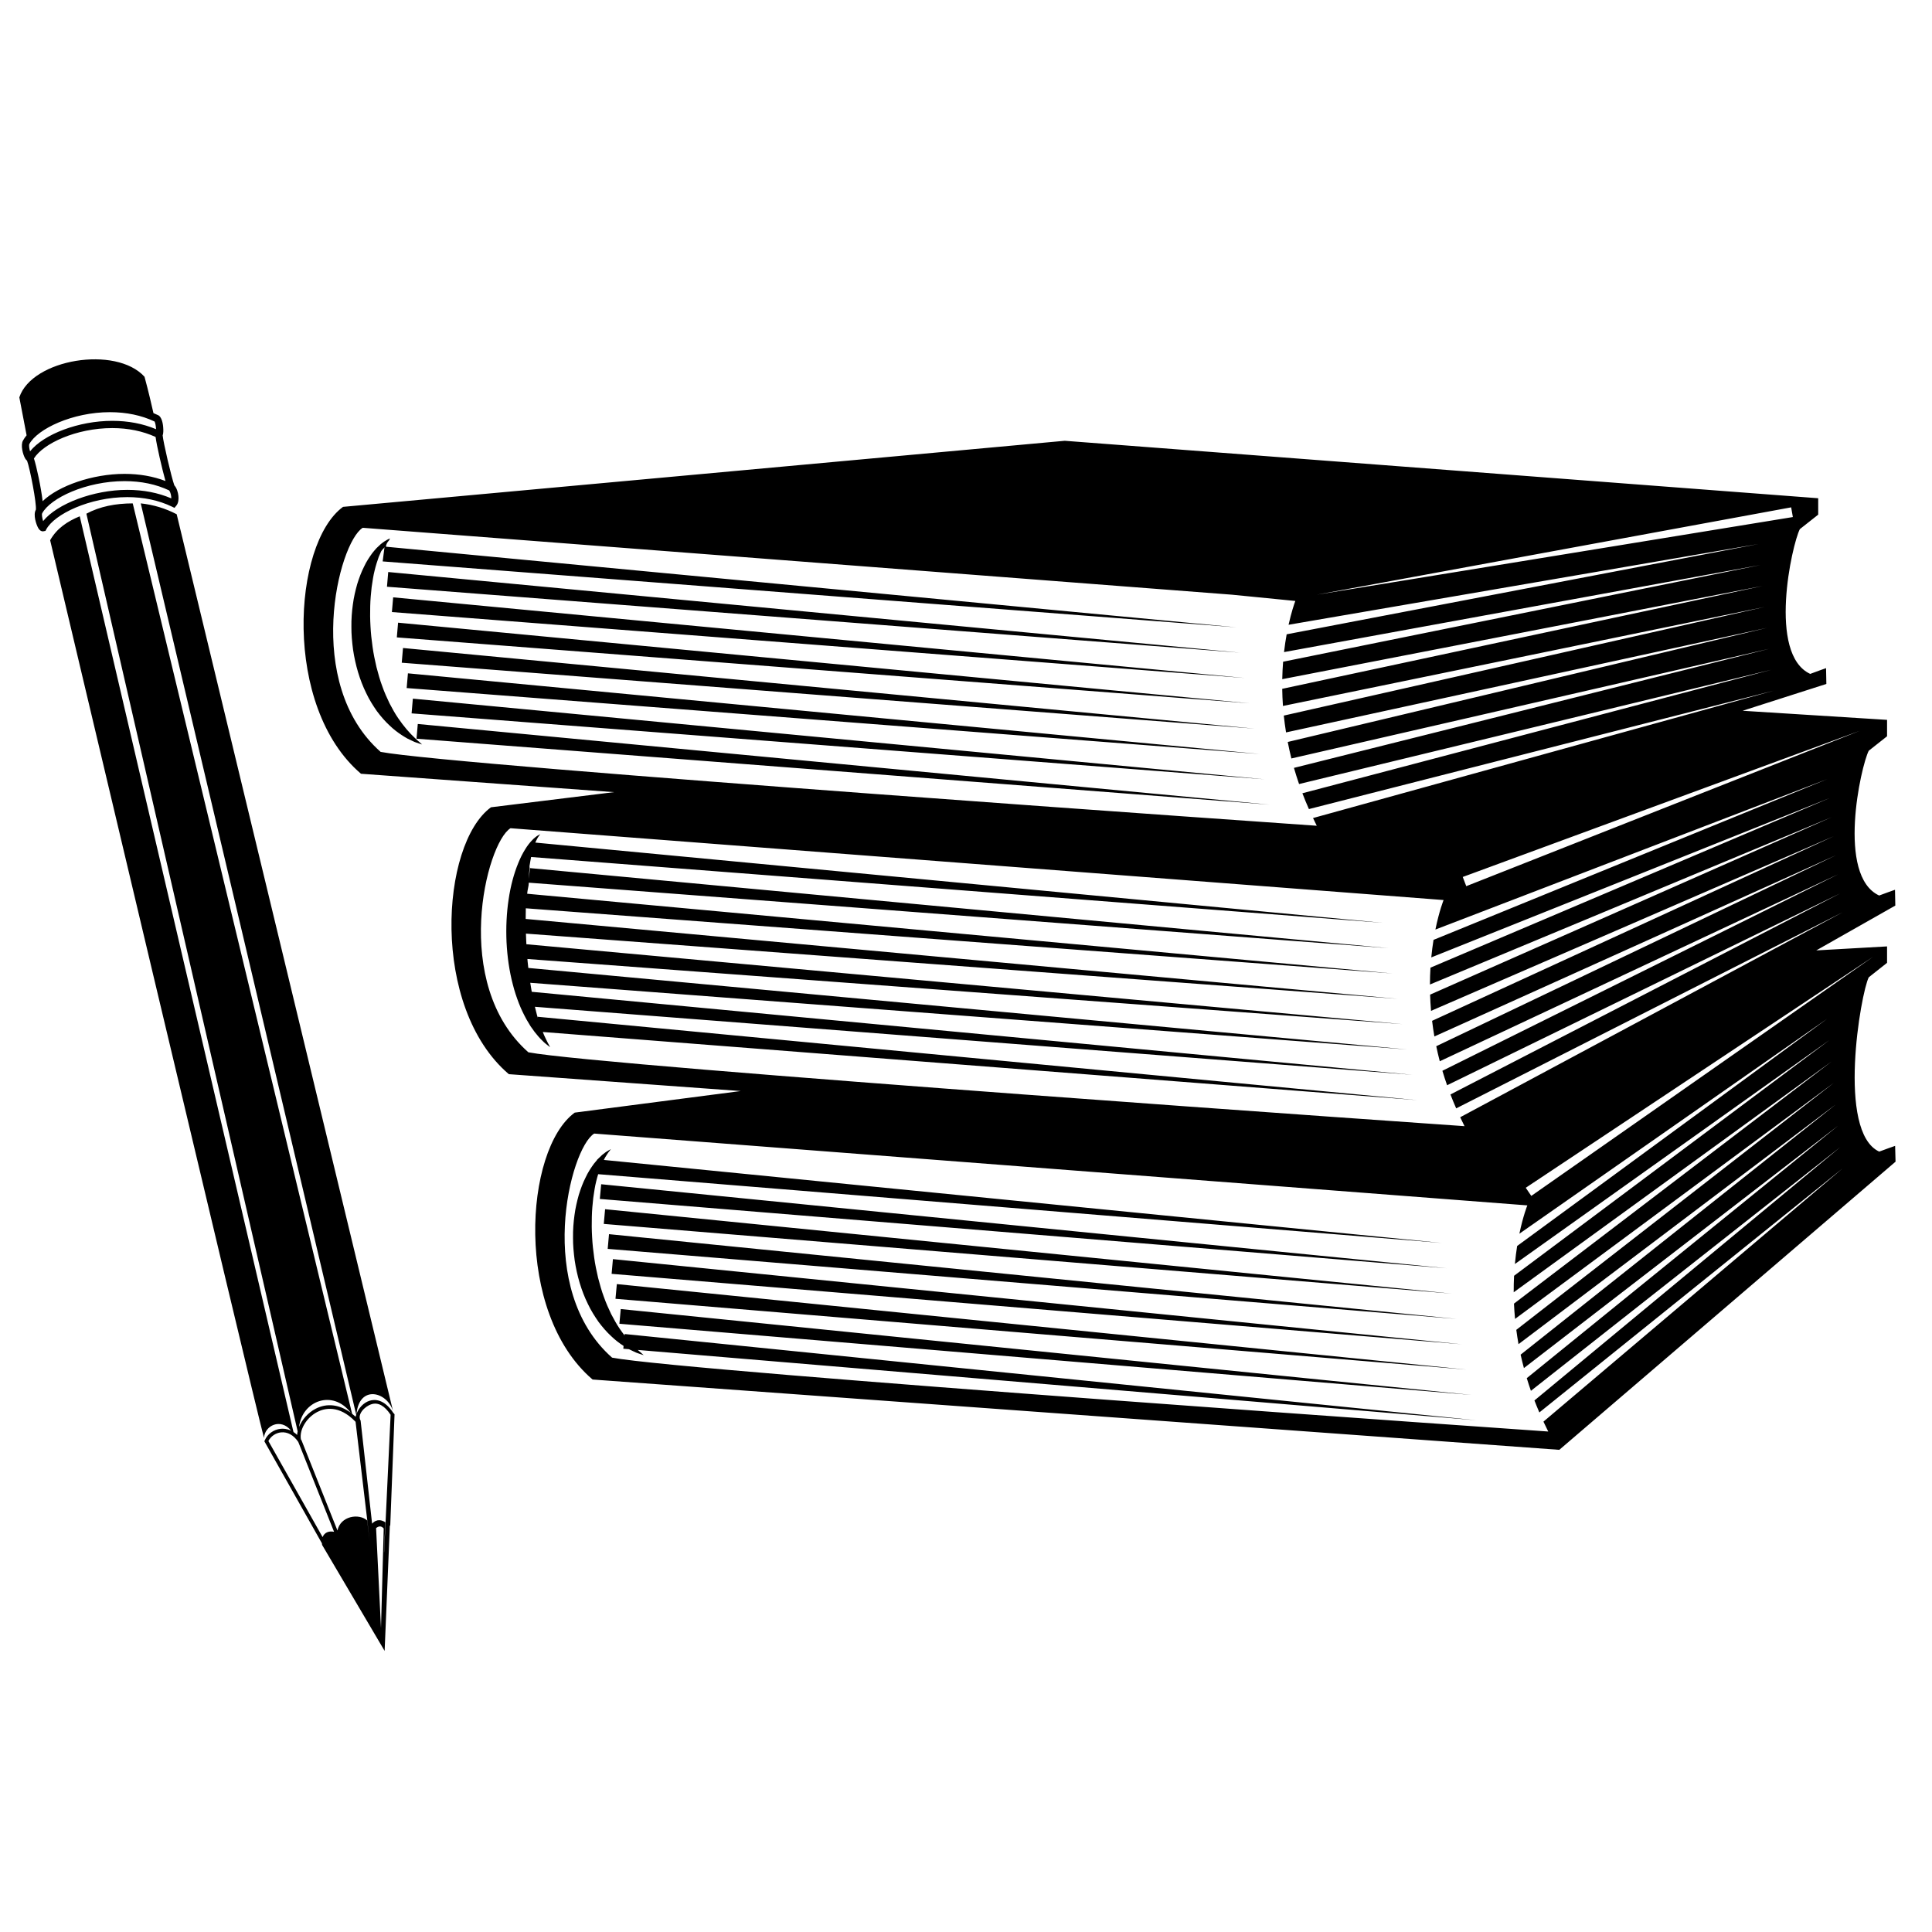 <?xml version="1.0" encoding="UTF-8"?>
<svg version="1.1" viewBox="0 0 530.67 530.67" xml:space="preserve" xmlns="http://www.w3.org/2000/svg"><defs><clipPath id="a"><path d="m0 398h398v-398h-398z"/></clipPath></defs><g transform="matrix(1.333 0 0 -1.333 0 530.67)"><g clip-path="url(#a)"><path d="m86.558 245.07c0.271-0.243 0.415-0.373 0.415-0.373s-0.183 0.06-0.527 0.169c-0.331 0.135-0.877 0.248-1.477 0.564-0.311 0.15-0.654 0.315-1.029 0.494-0.367 0.193-0.736 0.447-1.149 0.7-0.808 0.527-1.695 1.184-2.552 2.023-0.884 0.816-1.744 1.8-2.572 2.909-0.787 1.129-1.574 2.367-2.212 3.727-1.331 2.701-2.237 5.8-2.704 8.947-0.208 1.577-0.358 3.162-0.342 4.726-0.023 1.563 0.096 3.101 0.299 4.576 0.187 1.476 0.526 2.885 0.893 4.2 0.406 1.31 0.863 2.524 1.41 3.596 0.499 1.087 1.128 2.01 1.697 2.795 0.313 0.378 0.594 0.74 0.884 1.042 0.304 0.291 0.599 0.558 0.851 0.799 0.553 0.457 1.02 0.754 1.341 0.918 0.318 0.176 0.549 0.268 0.549 0.268s0.01-0.154-0.208-0.444c-0.246-0.266-0.595-0.734-0.595-1.257l175.29-16.614-175.97 13.584 0.379 2.93c-0.135-0.263-0.53-0.54-0.688-0.849-0.153-0.352-0.319-0.733-0.495-1.14-0.301-0.838-0.606-1.778-0.858-2.833-0.27-1.044-0.431-2.214-0.611-3.431-0.136-1.233-0.261-2.527-0.292-3.878-0.039-1.347-0.029-2.74 0.054-4.15 0.073-1.41 0.222-2.838 0.43-4.253 0.192-1.419 0.49-2.816 0.808-4.184 0.359-1.353 0.718-2.689 1.192-3.935 0.439-1.262 0.973-2.431 1.504-3.538 0.57-1.079 1.128-2.105 1.739-2.995 0.608-0.892 1.216-1.685 1.796-2.365 0.302-0.334 0.584-0.647 0.843-0.936 0.28-0.277 0.537-0.531 0.769-0.76 0.462-0.473 0.876-0.785 1.14-1.032m217.67-139.62-172.81 14.489c0.324-0.298 0.606-0.52 0.804-0.705 0.271-0.243 0.414-0.373 0.414-0.373s-0.182 0.059-0.527 0.169c-0.331 0.135-0.876 0.248-1.477 0.565-0.311 0.148-0.654 0.313-1.028 0.492-3e-3 1e-3 -5e-3 3e-3 -8e-3 5e-3l-1.16 0.097 0.054 0.578c-0.013 5e-3 -0.024 0.013-0.036 0.021-0.807 0.527-1.694 1.184-2.552 2.023-0.883 0.816-1.742 1.8-2.572 2.91-0.787 1.129-1.573 2.366-2.211 3.725-1.332 2.702-2.237 5.8-2.705 8.948-0.207 1.576-0.357 3.161-0.342 4.725-0.021 1.563 0.095 3.102 0.299 4.576 0.188 1.476 0.525 2.885 0.892 4.2 0.406 1.311 0.861 2.524 1.408 3.596 0.5 1.086 1.124 2.011 1.692 2.795 0.246 0.298 0.469 0.576 0.694 0.834l0.011 0.106 0.075-8e-3c0.033 0.035 0.065 0.077 0.097 0.111 0.303 0.291 0.583 0.557 0.835 0.798 0.553 0.457 0.989 0.754 1.309 0.919 0.318 0.174 0.487 0.267 0.487 0.267s-0.116-0.154-0.334-0.443c-0.246-0.268-0.511-0.737-0.848-1.26-0.081-0.157-0.177-0.344-0.267-0.518l172.7-17.108-173.87 14.171c-0.141-0.462-0.277-0.948-0.401-1.464-0.271-1.044-0.431-2.215-0.611-3.431-0.136-1.235-0.261-2.529-0.292-3.878-0.039-1.348-0.03-2.739 0.054-4.15 0.073-1.411 0.222-2.838 0.429-4.254 0.192-1.417 0.49-2.816 0.807-4.183 0.361-1.355 0.72-2.69 1.194-3.936 0.44-1.261 0.973-2.43 1.503-3.537 0.57-1.08 1.129-2.105 1.74-2.995 0.341-0.501 0.679-0.96 1.015-1.395l0.027 0.288zm-176.32 22.913 175.3-17.694-175.58 14.663zm-0.807 5.144 175.09-17.617-175.37 14.586zm-0.807 5.143 174.89-17.542-175.16 14.511zm-0.807 5.144 174.68-17.467-174.95 14.436zm-0.807 5.143 174.47-17.39-174.74 14.358zm-0.807 5.145 174.26-17.316-174.54 14.284zm168.17 17.332-180.2 14.04c0.203-0.498 0.388-0.954 0.583-1.331 0.265-0.578 0.507-1.016 0.675-1.318 0.163-0.311 0.249-0.476 0.249-0.476s-0.147 0.112-0.426 0.322c-0.267 0.221-0.704 0.52-1.152 0.998-0.485 0.454-1.018 1.053-1.588 1.786-0.271 0.375-0.559 0.776-0.861 1.199-0.276 0.437-0.549 0.909-0.838 1.404-0.542 0.999-1.098 2.108-1.566 3.324-0.469 1.215-0.91 2.52-1.253 3.892-0.722 2.74-1.148 5.732-1.295 8.73-0.066 1.502-0.067 3.003 6e-3 4.479 0.075 1.476 0.211 2.926 0.427 4.32 0.405 2.788 1.11 5.359 1.981 7.469 0.42 1.06 0.902 1.999 1.398 2.794 0.479 0.802 0.992 1.449 1.469 1.929 0.216 0.25 0.456 0.453 0.669 0.613 0.204 0.17 0.375 0.296 0.532 0.374 0.305 0.167 0.467 0.258 0.467 0.258s-0.109-0.15-0.314-0.434c-0.114-0.132-0.222-0.318-0.33-0.532-0.115-0.211-0.242-0.44-0.359-0.734-7e-3 -0.012-0.01-0.026-0.014-0.037v-2e-3l174.64-16.534-175.51 13.565c-0.129-0.595-0.209-1.22-0.33-1.897-0.019-0.125 0.05-0.263 0.031-0.391-0.135-0.938-0.177-1.93-0.177-2.991 0 1.061 0.127 2.053 0.262 2.991l176.91-16.496-177.17 13.492c0-0.729-0.288-1.49-0.331-2.266 0-4e-3 -3e-3 -0.01-3e-3 -0.015l178.35-16.429-178.63 13.432c-0.017-0.721-0.026-1.453-0.025-2.192l179.67-16.461-179.62 13.435c0.016-0.516 0.033-1.032 0.061-1.546 6e-3 -0.215 0.025-0.428 0.035-0.643l180.54-16.464-180.33 13.424c0.013-0.166 0.027-0.333 0.039-0.498 0.047-0.453 0.097-0.897 0.146-1.345l181.16-16.8-180.76 13.74c0.094-0.633 0.195-1.252 0.306-1.857l181.47-17.102-180.82 14.012c0.139-0.59 0.285-1.162 0.431-1.706 0.056-0.182 0.109-0.347 0.166-0.524l0.014 0.173zm-205.96 77.507 175.52-16.618-175.78 13.584zm-1.015 5.219 175.52-16.618-175.78 13.585zm-1.015 5.219 175.52-16.618-175.78 13.584zm-1.015 5.219 175.52-16.617-175.78 13.584zm-1.014 5.219 175.52-16.618-175.78 13.585zm-1.015 5.22 175.52-16.619-175.78 13.585zm-1.015 5.218 175.52-16.618-175.78 13.585zm238.04-175.07c0.317-0.677 0.642-1.355 0.988-2.037 0 0-177.93 12.347-192.9 15.222-15.988 14.108-8.721 43.045-3.688 46.173l192.28-14.798s-0.865-2.126-1.637-5.833l63.456 44.311-63.918-46.843c-0.181-1.142-0.343-2.381-0.466-3.716l64.831 46.15-65-48.574c-0.055-1.086-0.082-2.22-0.076-3.401l65.523 47.566-65.467-49.904c0.045-1.022 0.12-2.073 0.224-3.15l65.689 48.644-65.432-50.895c0.128-0.967 0.273-1.947 0.456-2.95l65.424 49.435-64.989-51.599c0.198-0.908 0.43-1.833 0.678-2.765l64.758 49.955-64.169-52.03c0.26-0.861 0.547-1.733 0.853-2.61l63.763 50.231-63.035-52.216c0.315-0.818 0.653-1.642 1.011-2.472l62.471 50.277zm-209.16 76.104c-15.987 14.107-8.721 43.045-3.687 46.174l192.27-14.8s-0.901-2.223-1.686-6.08l80.757 31.001-81.145-33.13c-0.18-1.108-0.338-2.317-0.463-3.612l82.055 32.82-82.222-34.933c-0.069-1.105-0.105-2.263-0.109-3.47l82.778 34.481-82.745-36.57c0.034-1.083 0.096-2.194 0.195-3.342l82.996 35.989-82.781-38.045c0.125-1.051 0.282-2.123 0.472-3.22l82.757 37.342-82.371-39.352c0.211-1.019 0.451-2.051 0.726-3.101l82.092 38.53-81.551-40.491c0.289-0.981 0.618-1.978 0.967-2.981l81.031 39.55-80.339-41.449c0.362-0.947 0.759-1.903 1.181-2.866l79.605 40.393-78.779-42.222c0.288-0.611 0.578-1.222 0.891-1.838 0 0-177.93 12.346-192.9 15.222m-30.444 61.903c-15.988 14.108-8.722 43.046-3.687 46.175l179.11-13.786 13.057-1.291c-0.232-0.629-0.819-2.338-1.39-4.906l96.804 16.637-97.199-18.602c-0.202-1.113-0.39-2.334-0.542-3.666l98.188 17.949-98.377-19.931c-0.091-1.138-0.153-2.338-0.177-3.597l99.001 19.21-99.008-21.199c0.016-1.138 0.065-2.316 0.151-3.531l99.303 20.412-99.128-22.396c0.116-1.129 0.272-2.284 0.461-3.466l99.115 21.544-98.764-23.513c0.216-1.114 0.462-2.246 0.752-3.4l98.46 22.595-97.933-24.535c0.312-1.095 0.667-2.206 1.055-3.329l97.324 23.546-96.639-25.447c0.408-1.075 0.861-2.163 1.344-3.258l95.742 24.386-94.893-26.234c0.251-0.528 0.499-1.057 0.769-1.589 0 0-177.93 12.348-192.9 15.222m269.86 46.561 20.793 3.827 0.348-2-52.413-8.546-45.691-7.452zm34.92-42.227-81.076-32.005-0.724 1.896zm2.791-46.532-70.465-49.296-1.143 1.675zm1.227-40.17c-8.795 4.058-3.802 32.686-2.154 35.92l3.768 2.981v3.383l-14.589-0.823 16.29 9.237-0.063 3.256s-2.42-0.846-3.264-1.184c-8.796 4.059-3.796 26.597-2.148 29.831l3.774 2.982v3.382l-29.764 1.876 17.257 5.524-0.063 3.256s-2.419-0.846-3.264-1.185c-8.796 4.06-3.787 26.597-2.137 29.832l3.782 2.982v3.381l-155.26 11.84-148.71-13.616c-10.402-7.61-12.492-41.184 3.702-54.995l52.122-3.789-25.338-3.119c-10.402-7.612-12.513-41.184 3.681-54.995l47.788-3.476-34.213-4.447c-10.401-7.613-12.514-41.185 3.679-54.996l199.2-14.488 69.287 59.377-0.088 3.256s-2.433-0.845-3.278-1.183m-378.34 129.92c-0.185 0.598-0.314 1.346-0.199 1.599 1.68 3.141 9.062 6.639 16.971 6.639 3.425 0 6.521-0.644 9.204-1.917 0.135-0.163 0.363-0.684 0.422-1.324 9e-3 -0.116 0.013-0.219 0.01-0.312-2.711 1.163-5.759 1.752-9.069 1.752-6.962 0-14.463-2.857-17.339-6.437m-1.894 12.907c1.924 3.073 8.69 6.259 16.143 6.259 3.273 0 6.273-0.619 8.928-1.827 0.218-1.739 1.306-6.45 2.035-9.077-2.541 0.971-5.37 1.47-8.44 1.47-6.578 0-13.585-2.448-16.873-5.63-0.317 2.826-1.277 7.268-1.793 8.805m25.169 6.03c-2.718 1.143-5.75 1.723-9.026 1.723-6.909 0-14.105-2.738-16.944-6.286-0.162 0.571-0.26 1.262-0.141 1.508 1.66 3.105 8.886 6.565 16.601 6.565 3.4 0 6.495-0.647 9.2-1.925 0.158-0.255 0.28-0.99 0.31-1.585m-5.936-13.994c3.406 0 6.504-0.659 9.205-1.961l0.523-0.252 0.373 0.445c0.479 0.571 0.502 1.418 0.438 2.028-0.074 0.693-0.337 1.625-0.836 2.159-0.607 1.679-2.292 8.908-2.409 10.31 0.09 0.234 0.147 0.582 0.137 1.147-9e-3 0.525-0.1 2.284-0.898 2.906l-0.134 0.083c-0.328 0.158-0.663 0.304-1.002 0.445-0.329 1.466-1.032 4.521-1.842 7.493-5.882 6.488-23.183 3.656-25.796-4.247l1.5-7.819c-0.284-0.35-0.542-0.704-0.736-1.068-0.559-0.95-0.018-2.903 0.428-3.683 0.12-0.211 0.256-0.368 0.401-0.481 0.609-1.628 2.003-8.915 1.812-10.114-2e-3 -1e-3 -3e-3 -3e-3 -4e-3 -4e-3 -0.597-1.015 0.091-3.05 0.48-3.728 0.101-0.177 0.408-0.713 0.981-0.713h1e-3l0.52 0.094 0.16 0.303c1.684 3.149 8.956 6.657 16.698 6.657m53.225-211.25-0.297-6.124 0.723-0.033v-1e-3l-0.745 0.034 0.274 6.124c-0.692 0.47-1.741 0.798-2.73-0.276l-2.368 21.235c-0.747 1.227 0.777 2.918 2.266 3.385 1.366 0.429 2.697-0.345 3.918-2.18zm-0.942-21.792-1.012 20.599c0.604 0.499 1.123 0.44 1.572-0.079zm-2.846 22.169c-1.72 1.532-5.504 0.928-6.128-2.063l-7.389 18.553-0.035 0.068c-0.034 0.052-0.071 0.098-0.106 0.148-0.355 1.973 1.14 4.496 3.367 5.653 1.48 0.771 4.461 1.524 7.847-1.97 0.016-0.018 0.034-0.035 0.05-0.051l2.416-20.338 0.493-4.291zm-9.185-3.428-11.169 19.8c0.471 0.968 1.5 1.677 2.616 1.787 1.344 0.127 2.595-0.572 3.541-1.981l7.369-18.505c-1.12 0.224-2.008-0.185-2.357-1.101m5.793 25.638c-2.352 1.713-4.915 2.021-7.243 0.812-1.561-0.811-2.797-2.241-3.406-3.753 0.643 5.431 6.964 7.789 10.649 2.941m8.834-0.135c-0.031 0.152-0.068 0.303-0.112 0.448l0.105-0.437-4e-3 8e-3c-1.934 2.987-3.917 2.903-4.924 2.586-1.297-0.406-2.261-1.532-2.702-2.697 0.56 5.981 6.302 4.616 7.525 0.54l-44.585 184.82c-2.305 1.205-4.772 1.958-7.405 2.24l44.398-187.79c-0.047-0.14-0.09-0.28-0.12-0.418-0.241 0.222-0.485 0.425-0.731 0.617l-45.197 187.59c-3.543-0.01-6.774-0.629-9.552-2.124l43.535-189.1c-0.056-0.245-0.091-0.487-0.109-0.727-0.251 0.242-0.504 0.439-0.754 0.602l-44.041 188.69c-2.475-1.024-4.682-2.423-6.099-4.932 0 0 41.571-175.62 44.061-184.96 0.175 2.539 3.446 4.152 5.591 1.477-0.84 0.404-1.615 0.438-2.133 0.388-1.466-0.144-2.765-1.09-3.306-2.407l-0.069-0.168 11.856-21.019c0.01-0.108 0.021-0.217 0.04-0.333l12.883-21.843 1.076 25.796s0.084 0.027 0.084 0.065v7e-3l0.883 22.874-0.067 0.12-0.089 0.08z"/></g></g></svg>
